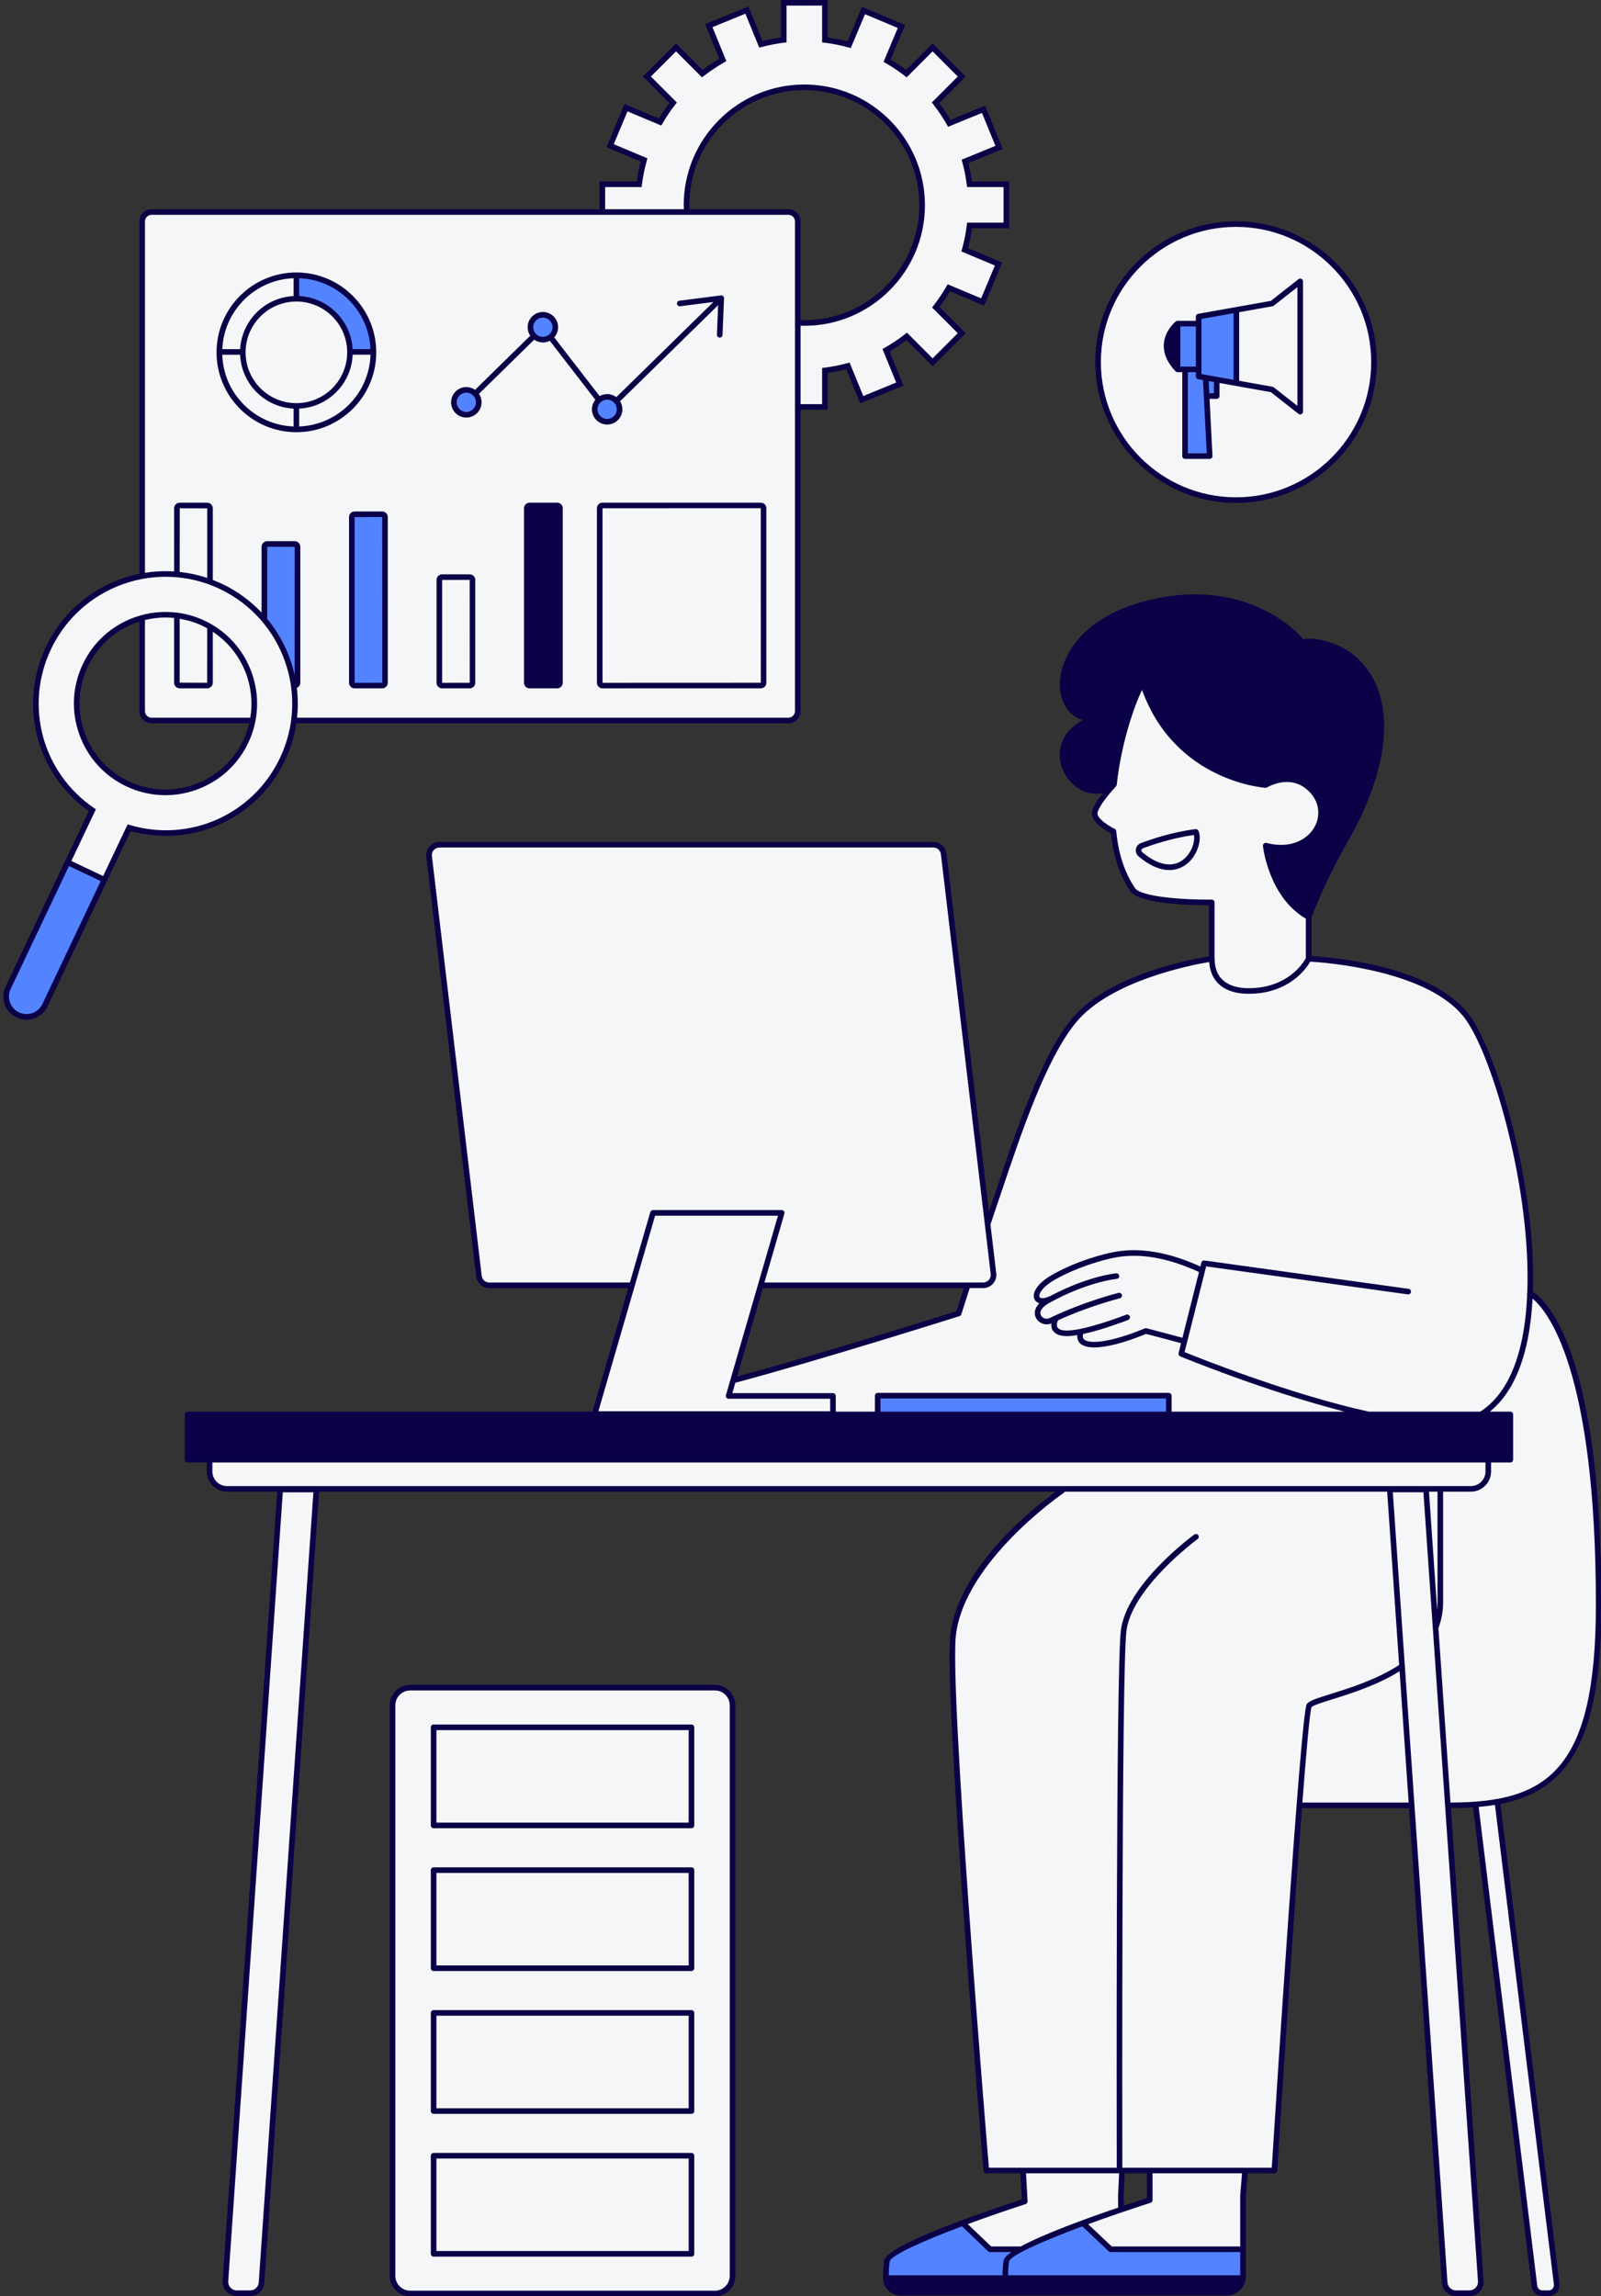 <?xml version="1.0" encoding="UTF-8"?>
<!DOCTYPE svg PUBLIC '-//W3C//DTD SVG 1.0//EN'
          'http://www.w3.org/TR/2001/REC-SVG-20010904/DTD/svg10.dtd'>
<svg height="410.9" preserveAspectRatio="xMidYMid meet" version="1.0" viewBox="-0.6 0.0 286.6 410.9" width="286.6" xmlns="http://www.w3.org/2000/svg" xmlns:xlink="http://www.w3.org/1999/xlink" zoomAndPan="magnify"
><rect x="-0.6" y="0.0" width="286.6" height="410.9" fill="#333333" stroke="none"/><g id="change1_1"
  ><path d="M285.62,291.053c0.255-18.447-1.34-31.277-3.191-40.532 c-1.851-9.255-4.979-16.34-9.192-19.021c0.83-6.83-1.532-22.851-3-28.213s-4.596-17.809-9.383-22.787 c-4.787-4.979-15.638-8.553-26.936-8.745c-0.255-5.106-0.191-7.468-0.191-7.468s-6.511-2.681-7.915-13.021 c2.809,0.575,7.085,0.575,8.936-3s0.447-6.894-3.128-8.681c-3-0.83-5.426,0.958-5.426,0.958 s-5.553-0.638-9.319-2.745c-3.766-2.106-8.362-4.149-12.894-15.255c-1.34,1.021-5.106,11.298-4.979,17.872 c-2.808,2.681-3.574,4.851-3.447,5.681c0.128,0.83,2.809,2.553,2.809,2.553s1.34,8.936,4.277,11.043 c2.681,1.532,13.532,1.915,13.532,1.915l0.191,9.957c0,0-13.468,2.234-20.425,7.34 c-6.957,5.106-10.532,13.277-14.234,23.681c-1.517,4.263-3.591,10.541-5.511,16.468l-7.865-66.248 c-0.111-0.936-0.905-1.642-1.848-1.642H78.066c-1.115,0-1.98,0.973-1.848,2.081l8.918,75.12 c0.111,0.936,0.905,1.642,1.848,1.642h25.257h0.292l-6.682,23.041h21.325l-0.015,0.067H32.973v8.1h3.946v2.108 c0,1.718,1.393,3.112,3.112,3.112h149.655c-3.073,2.175-12.797,9.548-17.173,18.619 c-4.34,8.553-2.425,14.043-2.425,20.681s1.915,29.872,1.915,29.872l3.958,52.596l6.511,0.255l0.319,5.106 l-10.149,3.957l-0.894,0.192l5.298,4.979l3.894-0.191l1.021,0.255c0,0,7.532-3.894,11.489-4.915 c1.404,1.404,5.17,4.787,5.17,4.787l23.234-0.255l0.064-9.766l0.447-4.149l5.234-0.191l1.021-17.745 l1.723-26.808l1.851-20.553l19.902-0.239l5.918,85.552c0.072,1.068,0.959,1.897,2.029,1.897h2.403 c1.177,0,2.109-0.996,2.03-2.171l-5.9-85.295h4.831l5.553,44.298l5.17,42c0,0,0.16,1.213,1.372,1.149 c1.213-0.064,1.947,0.128,2.17-0.287c0.223-0.415,0.542-0.798,0.319-2.234 c-0.223-1.436-10.457-85.415-10.457-85.415s5.915-1.192,9.064-3.83C279.748,315.947,285.365,309.5,285.62,291.053 z M170.982,235.394l-40.37,11.724l4.963-17.112h37.109C171.651,233.259,170.982,235.394,170.982,235.394z M205.221,393.715l-5.16,1.58l0.203-6.885c0,0,5.058-0.249,5.143-0.249 C205.492,388.16,205.221,393.715,205.221,393.715z M220.667,89.495c13.64,0,24.697-11.057,24.697-24.697 c0-13.64-11.057-24.697-24.697-24.697c-13.64,0-24.697,11.057-24.697,24.697C195.97,78.438,207.027,89.495,220.667,89.495 z M39.757,408.199c-0.079,1.175,0.852,2.171,2.029,2.171h2.403c1.07,0,1.958-0.829,2.03-1.897l9.817-141.926h-6.48 L39.757,408.199z M127.375,302.007H72.831c-1.745,0-3.159,1.415-3.159,3.159V407.261c0,1.745,1.415,3.159,3.159,3.159 h54.545c1.745,0,3.159-1.414,3.159-3.159V305.167C130.535,303.422,129.12,302.007,127.375,302.007z M49.976,135.839 c1.083-2.283,1.754-4.656,2.053-7.037l0.137,0.131h88.36c0.932,0,1.688-0.756,1.688-1.688V72.817h4.854v-6.532 c1.407-0.175,2.785-0.445,4.125-0.809l2.473,6.044l6.818-2.789l-2.478-6.057c1.299-0.735,2.537-1.564,3.706-2.478 l4.636,4.636l5.209-5.209l-4.642-4.642c0.857-1.101,1.637-2.263,2.335-3.479l6.054,2.539l2.849-6.794l-6.056-2.54 c0.395-1.415,0.686-2.872,0.869-4.364h6.577v-7.368h-6.591c-0.176-1.398-0.447-2.768-0.81-4.1l6.103-2.497 l-2.789-6.82l-6.124,2.505c-0.731-1.29-1.555-2.519-2.463-3.68l4.688-4.687l-5.209-5.21l-4.695,4.694 c-1.093-0.851-2.247-1.626-3.454-2.321l2.567-6.121l-6.794-2.849l-2.565,6.117 c-1.407-0.394-2.857-0.678-4.338-0.864V0.5h-7.367v6.638c-1.393,0.174-2.759,0.438-4.086,0.796l-2.51-6.137 l-6.818,2.789l2.512,6.142c-1.29,0.727-2.52,1.548-3.682,2.452l-4.694-4.694l-5.209,5.209l4.688,4.688 c-0.855,1.093-1.635,2.246-2.333,3.454l-6.103-2.56l-2.849,6.794l6.084,2.551c-0.399,1.411-0.695,2.864-0.882,4.351 h-6.591v4.967H26.538c-0.932,0-1.688,0.756-1.688,1.688v63.181l0.26,0.248c-7.181,1.242-13.674,5.828-17.029,12.897 c-4.949,10.428-1.386,22.714,7.848,29.041L0.854,176.762c-0.863,1.819-0.088,3.992,1.73,4.856s3.992,0.089,4.856-1.73 l15.075-31.765C33.256,151.275,45.027,146.266,49.976,135.839z M143.383,15.62c11.63,0,21.091,9.461,21.091,21.091 c0,11.629-9.461,21.09-21.091,21.09c-0.395,0-0.78-0.038-1.17-0.059v-18.113c0-0.932-0.756-1.688-1.688-1.688 h-18.171c-0.024-0.409-0.062-0.815-0.062-1.23C122.293,25.081,131.754,15.62,143.383,15.62z M43.391,132.713 c-3.758,7.919-13.259,11.305-21.178,7.546c-7.919-3.758-11.304-13.259-7.546-21.178 c2.018-4.252,5.695-7.188,9.89-8.421c0,0.003-0.001,0.006-0.001,0.01v15.83c0,1.41,1.143,2.553,2.553,2.553 h17.481C44.342,130.292,43.957,131.521,43.391,132.713z" fill="#F5F6F7"
  /></g
  ><g id="change2_1"
  ><path d="M217.119,68.053l3.659,0.378l-0.056-13.118l-7.037,1.126v1.324l-3.491,0.14 c0,0-2.027,1.633-2.027,3.941s2.139,4.166,2.139,4.166l1.126,0.225l0.225,15.482l4.166,0.056l-0.225-11.147 l1.52,0.225V68.053z M156.523,252.821v-3.06h52.111v3.06 M17.747,157.351l-6.128-2.979L0.811,177.351 c0,0-1.362,2.979,1.617,4.255s4.681-0.766,5.362-2.043S17.747,157.351,17.747,157.351z M52.471,53.351l0.043-4.255 c0,0,5.915,0.043,9.319,3.83c3.404,3.787,4.34,6.681,4.17,9.915c-3.021,0.17-3.787-0.043-3.787-0.043 S62.811,54.628,52.471,53.351z M84.982,72.096c0,1.257-1.019,2.277-2.277,2.277c-1.257,0-2.277-1.019-2.277-2.277 c0-1.257,1.019-2.277,2.277-2.277C83.962,69.819,84.982,70.839,84.982,72.096z M68.343,122.543h-5.872V91.904h5.872 V122.543z M52.514,122.798h-0.702c0,0-0.632-5.283-1.532-6.766c-1.723-2.84-3.383-5.17-3.383-5.17V97.266h5.617 V122.798z M98.897,58.479c0,1.281-1.038,2.319-2.319,2.319s-2.319-1.038-2.319-2.319s1.038-2.319,2.319-2.319 S98.897,57.198,98.897,58.479z M110.428,73.33c0,1.281-1.038,2.319-2.319,2.319s-2.319-1.038-2.319-2.319 s1.038-2.319,2.319-2.319S110.428,72.049,110.428,73.33z M193.641,397.777c0,0-5.426,1.468-11.425,4.851 c-3.192-0.128-5.426-0.064-5.426-0.064l-4.851-4.596c0,0-8.234,1.979-13.723,6.511 c-0.957,1.851-0.511,5.234,1.66,5.681s7.915,0.319,7.915,0.319h38.234h12.83c0,0,2.872-0.192,3-3.319 c0.192-2.042-0.064-4.723-0.064-4.723l-23.362,0.192L193.641,397.777z" fill="#5383FF"
  /></g
  ><g id="change3_1"
  ><path d="M268,322.814c11.794-2.332,18.086-10.841,18.086-35.657 c0-46.111-10.206-54.712-12.284-55.983c0.653-18.692-6.278-42.38-11.171-49.264 c-6.545-9.207-25.167-10.632-28.463-10.813v-6.886c0.265-0.732,2.403-6.508,6.761-14.102 c6.242-10.878,9.775-25.197,0.973-32.759c-2.412-2.072-6.524-3.399-9.18-2.998 c-1.72-1.933-11.24-11.418-28.673-6.69c-12.37,3.354-15.627,11.592-14.798,16.311 c0.448,2.549,1.947,4.309,4.014,4.879c-3.14,1.668-3.931,4.007-4.108,5.377c-0.332,2.554,0.935,5.273,3.152,6.767 c1.403,0.945,2.979,1.25,4.513,0.93c-0.873,1.105-1.792,2.454-1.939,3.393c-0.272,1.732,2.461,3.31,3.374,3.785 c0.426,4.099,1.563,7.488,3.475,10.354c1.607,2.41,11.487,2.535,14.084,2.533v9.159 c-2.869,0.453-17.991,3.182-24.577,11.2c-5.476,6.667-9.895,19.838-13.792,31.459 c-0.342,1.018-0.679,2.02-1.014,3.012l-7.606-64.072c-0.141-1.187-1.149-2.083-2.345-2.083H78.067 c-0.674,0-1.317,0.289-1.765,0.793s-0.659,1.177-0.58,1.847l8.918,75.121c0.142,1.187,1.149,2.082,2.345,2.082 h24.884l-6.411,22.107H32.973c-0.276,0-0.5,0.224-0.5,0.5v8.101c0,0.276,0.224,0.5,0.5,0.5h3.447v1.608 c0,1.991,1.62,3.611,3.612,3.611h8.996L39.258,408.166c-0.047,0.697,0.2,1.39,0.677,1.9 c0.477,0.511,1.152,0.804,1.851,0.804h2.403c1.329,0,2.439-1.038,2.528-2.363l9.793-141.573h131.886 c-3.667,2.663-17.429,13.4-18.869,25.564c-1.205,10.179,5.646,92.455,5.939,95.953 c0.021,0.259,0.238,0.458,0.498,0.458h6.106l0.258,4.679c-6.148,2-24.227,8.113-24.652,10.964 c-0.141,0.943-0.2,1.983-0.187,3.085c-0,0.008-0.005,0.015-0.005,0.024c0,0.007,0.004,0.013,0.004,0.02 c0.001,0.037-0.003,0.071-0.002,0.109c0.031,1.65,1.449,2.993,3.16,2.993h21.399h15.046h21.833 c1.781,0,3.237-1.281,3.448-2.922c0.027-0.061,0.043-0.128,0.043-0.2c0-0.025-0.011-0.046-0.014-0.07 c0.002-0.045,0.014-0.087,0.014-0.132l-0.001-4.949c0-0.001,0.001-0.002,0.001-0.003s-0.001-0.002-0.001-0.003 l-0.001-9.557l0.326-4.037h4.796c0.264,0,0.482-0.205,0.499-0.469c1.286-20.375,3.083-47.297,4.431-64.873h19.175 l5.875,84.939c0.09,1.325,1.2,2.363,2.528,2.363h2.403c0.699,0,1.373-0.293,1.851-0.804s0.725-1.203,0.678-1.901 l-5.852-84.6c1.376-0.005,2.701-0.048,3.977-0.134l10.495,85.736c0.118,0.972,0.945,1.704,1.924,1.704h1.116 c0.556,0,1.085-0.238,1.453-0.654c0.367-0.416,0.54-0.971,0.472-1.52L268,322.814z M45.719,408.44 c-0.054,0.802-0.726,1.431-1.53,1.431h-2.403c-0.429,0-0.827-0.173-1.12-0.486 c-0.293-0.314-0.439-0.723-0.41-1.15l9.767-141.186h5.478L45.719,408.44z M202.562,158.9 c-1.859-2.79-2.952-6.116-3.338-10.17c-0.017-0.174-0.123-0.327-0.281-0.403 c-1.068-0.514-3.226-1.888-3.073-2.856c0.191-1.225,2.452-3.848,3.308-4.755c0.015-0.016,0.021-0.037,0.034-0.054 c0.019-0.025,0.036-0.05,0.049-0.079c0.016-0.034,0.025-0.067,0.033-0.103c0.004-0.018,0.015-0.034,0.017-0.053 c0.842-7.777,3.302-14.485,4.529-16.956c5.954,16.426,21.948,17.5,22.112,17.508 c0.093,0.007,0.201-0.019,0.289-0.073c0.19-0.117,4.674-2.786,7.973,1.263c1.445,1.773,1.572,4.175,0.325,6.119 c-1.262,1.965-4.139,3.669-8.434,2.554c-0.161-0.041-0.329-0.002-0.453,0.106c-0.125,0.108-0.188,0.27-0.17,0.433 c0.042,0.378,1.105,9.183,7.686,13.019v7.052c-0.405,0.758-3.175,5.387-10.268,5.387 c-2.262,0-6.056-0.684-6.056-5.266c0-0.049-0.017-0.094-0.03-0.14v-9.949c0-0.134-0.054-0.262-0.148-0.356 c-0.094-0.092-0.22-0.144-0.352-0.144c-0.002,0-0.004,0-0.007,0C211.576,161.049,203.652,160.535,202.562,158.9z M86.985,229.506c-0.689,0-1.27-0.517-1.352-1.2l-8.918-75.121c-0.046-0.386,0.076-0.774,0.334-1.065 c0.258-0.29,0.629-0.457,1.018-0.457h88.414c0.69,0,1.27,0.516,1.353,1.201l8.918,75.12 c0.046,0.386-0.076,0.773-0.334,1.063c-0.259,0.291-0.63,0.458-1.019,0.458H136.24l3.573-12.321 c0.044-0.151,0.014-0.314-0.081-0.44c-0.094-0.126-0.242-0.2-0.399-0.2h-23.04c-0.223,0-0.418,0.147-0.48,0.361 l-3.654,12.6H86.985z M135.95,230.506h35.989l-1.323,4.141c-2.587,0.816-24.775,7.786-39.254,11.678L135.95,230.506z M116.669,217.545h21.998l-9.315,32.121c-0.044,0.151-0.014,0.315,0.081,0.44c0.094,0.125,0.242,0.199,0.399,0.199 h18.182v2.24h-41.496L116.669,217.545z M148.513,249.306h-18.016l0.546-1.883c0.003,0,0.005,0.003,0.009,0.003 c0.042,0,0.086-0.006,0.129-0.017c15.315-4.096,39.738-11.81,39.982-11.887c0.155-0.049,0.276-0.17,0.326-0.324 l1.5-4.692h2.408c0.675,0,1.318-0.289,1.767-0.794c0.447-0.504,0.658-1.177,0.578-1.846l-1.038-8.744 c0-0.001,0.002-0.002,0.002-0.003c0.554-1.618,1.114-3.292,1.687-4.995 c3.87-11.539,8.258-24.618,13.617-31.143c6.192-7.539,20.832-10.324,23.852-10.827 c0.242,3.622,2.776,5.684,7.037,5.684c7.258,0,10.353-4.529,11.056-5.751c2.628,0.149,21.549,1.525,27.86,10.401 c4.835,6.801,11.682,30.275,10.99,48.748c-0.002,0.004-0.005,0.006-0.007,0.01 c-0.055,0.126-0.053,0.263-0.006,0.382c-0.119,2.734-0.403,5.356-0.889,7.792 c-1.273,6.374-3.801,10.806-7.507,13.192h-19.986c-0.001-0-0.001-0.001-0.002-0.001 c-14.042-3.089-30.225-9.542-32.956-10.651l3.869-15.342l36.097,5.012c0.26,0.035,0.526-0.151,0.564-0.427 c0.038-0.273-0.152-0.525-0.427-0.564l-36.54-5.074c-0.251-0.037-0.49,0.126-0.553,0.373l-0.178,0.708 c-5.232-2.387-10.082-3.328-14.413-2.761c-3.013,0.392-8.321,2.033-12.225,4.303 c-2.822,1.641-3.559,3.379-3.037,4.375c0.15,0.287,0.438,0.532,0.854,0.655c-0.937,0.942-0.977,1.923-0.609,2.633 c0.371,0.718,1.144,1.142,1.926,1.142c0.284,0,0.568-0.062,0.836-0.181c-0.049,0.388-0.023,0.849,0.241,1.271 c0.422,0.674,1.288,1.016,2.576,1.016c0.036,0,0.073,0,0.111-0.001c0.506-0.008,1.09-0.076,1.71-0.178 c-0.081,0.758,0.234,1.24,0.548,1.521c0.511,0.455,1.36,0.679,2.494,0.679c2.177,0,5.399-0.825,9.265-2.415 c0.725,0.187,3.748,0.972,6.264,1.661l-0.447,1.771c-0.061,0.24,0.064,0.489,0.293,0.584 c0.164,0.068,15.116,6.237,29.435,9.892h-30.972v-2.853c0-0.276-0.224-0.5-0.5-0.5h-52.111c-0.276,0-0.5,0.224-0.5,0.5 v2.853h-7.01v-2.808C149.013,249.529,148.79,249.306,148.513,249.306z M193.304,238.735 c0.002-0.006-0-0.011,0.001-0.017c3.547-0.764,7.824-2.427,8.054-2.518c0.257-0.101,0.384-0.391,0.283-0.648 s-0.389-0.384-0.648-0.283c-0.07,0.028-7.128,2.778-10.465,2.829c-0.933,0.029-1.588-0.174-1.822-0.542 c-0.285-0.45,0.047-1.153,0.049-1.158c0.021-0.041,0.026-0.084,0.035-0.127 c5.761-2.623,11.023-3.925,11.079-3.939c0.268-0.065,0.432-0.336,0.366-0.605 c-0.065-0.267-0.331-0.431-0.605-0.366c-0.06,0.015-6.11,1.51-12.388,4.53 c-0.591,0.28-1.263-0.038-1.501-0.498c-0.349-0.674,0.209-1.522,1.455-2.213c6.868-3.809,12.05-4.319,12.101-4.324 c0.275-0.025,0.477-0.269,0.453-0.543c-0.025-0.275-0.274-0.468-0.543-0.453c-0.211,0.019-5.097,0.503-11.812,4.081 c-0.032,0.008-0.064,0.009-0.094,0.023c-0.976,0.46-1.659,0.412-1.806,0.136c-0.19-0.36,0.217-1.629,2.653-3.045 c3.653-2.125,8.895-3.792,11.852-4.177c4.189-0.543,8.911,0.388,14.036,2.753l-2.967,11.767 c-2.883-0.791-6.42-1.702-6.42-1.702c-0.104-0.027-0.218-0.019-0.316,0.022 c-6.172,2.558-9.903,2.833-10.865,1.978C193.318,239.56,193.137,239.315,193.304,238.735z M208.135,252.613h-51.111 v-2.353h51.111V252.613z M37.42,263.322v-1.608h227.902v1.608c0,1.44-1.172,2.611-2.612,2.611H40.032 C38.592,265.934,37.42,264.762,37.42,263.322z M256.736,286.707c0,0.441-0.028,0.873-0.073,1.301l-1.458-21.075 h1.538c-0.001,0.014-0.008,0.026-0.008,0.04V286.707z M183.003,394.42c0.216-0.069,0.357-0.276,0.345-0.503 l-0.277-5.008h16.669l-0.193,4l0.014,2.147c-5.669,1.926-13.266,4.686-17.445,6.952 c-0.003-0-0.006-0.002-0.009-0.002h-5.274l-4.188-4C175.922,396.793,179.486,395.559,183.003,394.42z M204.715,388.909l0.005,4.441c-1.077,0.346-2.518,0.816-4.162,1.369l-0.013-1.789l0.195-4.021H204.715z M221.415,407.16h-21.368h-20.182c0.008-0.873,0.055-1.708,0.169-2.46c0.158-1.04,5.785-3.568,13.115-6.295 l4.73,4.465c0.093,0.088,0.215,0.137,0.343,0.137h23.193V407.16z M171.603,398.395l4.683,4.473 c0.094,0.089,0.217,0.139,0.346,0.139h3.825c-0.834,0.578-1.344,1.102-1.411,1.543 c-0.122,0.802-0.172,1.687-0.18,2.61h-20.368c0.008-0.871,0.054-1.706,0.167-2.461 C158.822,403.642,164.4,401.102,171.603,398.395z M221.415,392.906v9.101h-22.995l-4.225-3.988 c3.519-1.29,7.376-2.611,11.179-3.828c0.207-0.066,0.348-0.26,0.348-0.477l-0.006-4.805h16.021L221.415,392.906z M227.065,387.909h-26.752c-0.011-6.469-0.138-88.225,0.718-95.927c0.865-7.787,12.641-16.485,12.759-16.572 c0.223-0.163,0.272-0.476,0.108-0.698c-0.163-0.224-0.477-0.272-0.698-0.108c-0.5,0.365-12.249,9.044-13.163,17.268 c-0.871,7.845-0.738,88.808-0.724,96.038h-22.89c-0.561-6.779-7.052-85.601-5.904-95.294 c1.575-13.293,19.139-25.355,19.315-25.475c0.078-0.053,0.128-0.127,0.165-0.207h57.722l2.145,31.01 c-3.98,2.608-8.929,4.155-12.219,5.18c-2.755,0.857-3.987,1.263-4.338,1.875 C232.223,306.902,227.715,377.639,227.065,387.909z M232.541,322.567c0.752-9.735,1.355-16.385,1.634-17.066 c0.237-0.322,2.114-0.907,3.771-1.423c3.218-1.002,7.991-2.504,11.999-5.009l1.625,23.498H232.541z M263.567,409.384c-0.293,0.314-0.69,0.486-1.12,0.486h-2.403c-0.804,0-1.477-0.629-1.53-1.432l-9.78-141.392 h5.478l1.676,24.231c-0,0.017,0.002,0.033,0.003,0.049l8.087,116.906 C264.007,408.661,263.861,409.07,263.567,409.384z M256.894,291.337c0.555-1.447,0.842-3.002,0.842-4.63v-19.733 c0-0.014-0.007-0.026-0.008-0.04h4.982c1.992,0,3.612-1.62,3.612-3.611v-1.608h3.446c0.276,0,0.5-0.224,0.5-0.5 v-8.101c0-0.276-0.224-0.5-0.5-0.5h-3.666c3.308-2.666,5.59-7.023,6.783-12.996c0.453-2.269,0.73-4.701,0.865-7.231 c2.562,2.112,11.336,12.441,11.336,54.772c0,29.818-8.768,35.366-26.033,35.408L256.894,291.337z M277.34,409.553 c-0.182,0.205-0.432,0.317-0.704,0.317h-1.116c-0.474,0-0.874-0.354-0.932-0.825l-10.49-85.692 c1.005-0.089,1.978-0.21,2.917-0.365l10.553,85.83C277.601,409.087,277.52,409.349,277.34,409.553z M213.414,148.37c-4.144,0.524-7.918,1.8-9.799,2.514c-0.461,0.175-0.786,0.572-0.869,1.062 c-0.084,0.498,0.097,0.989,0.482,1.312c2.208,1.849,4.044,2.441,5.491,2.441c1.376,0,2.4-0.536,3.055-1.035 c2.048-1.56,2.841-4.51,2.157-6.006C213.841,148.459,213.627,148.344,213.414,148.37z M211.168,153.869 c-1.906,1.455-4.5,0.966-7.297-1.377c-0.111-0.093-0.163-0.235-0.139-0.379c0.011-0.065,0.056-0.225,0.238-0.294 c1.776-0.674,5.278-1.861,9.158-2.401C213.357,150.563,212.735,152.674,211.168,153.869z M50.428,136.053 c1.02-2.151,1.683-4.379,2.02-6.62h88.077c1.206,0,2.188-0.981,2.188-2.188V73.317h4.854v-6.594 c1.126-0.156,2.242-0.374,3.328-0.652l2.496,6.101l7.744-3.167l-2.502-6.115c1.046-0.612,2.063-1.292,3.035-2.029 l4.679,4.679l5.916-5.917l-4.686-4.686c0.678-0.897,1.309-1.838,1.883-2.805l6.11,2.563l3.235-7.716l-6.113-2.564 c0.308-1.171,0.546-2.369,0.711-3.571h6.639v-8.368h-6.653c-0.156-1.115-0.375-2.223-0.652-3.303l6.16-2.52 l-3.168-7.745l-6.183,2.529c-0.607-1.036-1.282-2.046-2.014-3.009l4.731-4.73l-5.916-5.918l-4.739,4.738 c-0.89-0.671-1.821-1.297-2.779-1.868l2.591-6.178l-7.717-3.236l-2.59,6.174 c-1.135-0.298-2.323-0.534-3.546-0.705V0h-8.367v6.7c-1.127,0.157-2.229,0.372-3.289,0.64l-2.534-6.194 l-7.744,3.167l2.535,6.199c-1.037,0.606-2.047,1.278-3.009,2.004l-4.737-4.738l-5.916,5.916l4.731,4.731 c-0.675,0.889-1.305,1.821-1.878,2.781l-6.162-2.584l-3.235,7.716l6.139,2.575 c-0.31,1.166-0.552,2.36-0.72,3.56h-6.654v4.966h-80.187c-1.206,0-2.188,0.981-2.188,2.188v63.058 c-7.066,1.433-13.399,6.056-16.721,13.056c-4.955,10.441-1.725,22.743,7.667,29.423L0.403,176.548 c-0.475,1-0.532,2.126-0.16,3.168c0.372,1.043,1.127,1.878,2.127,2.353c0.564,0.268,1.168,0.403,1.774,0.403 c0.469,0,0.939-0.081,1.394-0.243c1.043-0.372,1.879-1.127,2.353-2.127l14.894-31.383 C33.898,151.772,45.472,146.494,50.428,136.053z M52.142,120.792c-0.815-3.67-2.491-7.126-4.918-10.048L47.24,97.842 l4.918,0.016L52.142,120.792z M122.826,37.441c-0.016-0.242-0.034-0.484-0.034-0.73 c0-11.354,9.236-20.59,20.59-20.59s20.591,9.237,20.591,20.59s-9.237,20.59-20.591,20.59 c-0.226,0-0.448-0.016-0.67-0.031V39.628c0-1.206-0.981-2.188-2.188-2.188H122.826z M107.725,33.475h6.533 l0.055-0.438c0.182-1.445,0.473-2.884,0.866-4.278l0.12-0.426l-6.03-2.529l2.462-5.873l6.049,2.537l0.22-0.381 c0.684-1.182,1.455-2.324,2.294-3.396l0.273-0.349l-4.647-4.647l4.502-4.502l4.652,4.653l0.348-0.271 c1.145-0.891,2.363-1.702,3.621-2.411l0.384-0.217l-2.489-6.087l5.893-2.411l2.488,6.083l0.427-0.116 c1.279-0.346,2.631-0.609,4.018-0.783l0.438-0.055V1h6.367v6.583l0.438,0.055c1.482,0.186,2.918,0.472,4.266,0.849 l0.425,0.119l2.543-6.064l5.873,2.463l-2.545,6.066l0.383,0.22c1.18,0.679,2.322,1.446,3.397,2.282l0.348,0.271 l4.654-4.653l4.502,4.503l-4.646,4.646l0.273,0.349c0.895,1.146,1.711,2.364,2.421,3.619l0.218,0.383l6.068-2.482 l2.41,5.894l-6.05,2.475l0.116,0.427c0.357,1.31,0.625,2.667,0.797,4.031l0.055,0.438h6.532v6.368h-6.521 l-0.054,0.44c-0.177,1.447-0.464,2.89-0.854,4.29l-0.118,0.425l6.001,2.517l-2.462,5.873l-6-2.517l-0.22,0.383 c-0.683,1.188-1.455,2.339-2.296,3.421l-0.272,0.349l4.601,4.6l-4.502,4.502l-4.595-4.595l-0.349,0.273 c-1.154,0.902-2.381,1.722-3.644,2.437l-0.384,0.217l2.455,6.002l-5.893,2.411l-2.451-5.991l-0.426,0.116 c-1.315,0.357-2.679,0.625-4.056,0.795l-0.439,0.054v6.474h-3.853V58.275c0.222,0.014,0.444,0.026,0.67,0.026 c11.905,0,21.591-9.685,21.591-21.59s-9.685-21.59-21.591-21.59c-11.904,0-21.59,9.685-21.59,21.59 c0,0.246,0.013,0.488,0.028,0.73h-14.096V33.475z M25.35,39.628c0-0.655,0.533-1.188,1.188-1.188h80.187h16.161 h17.64c0.655,0,1.188,0.533,1.188,1.188v17.585v16.104v53.929c0,0.655-0.532,1.188-1.188,1.188H52.575 c0.191-1.788,0.174-3.577-0.038-5.335c0.364-0.155,0.621-0.516,0.621-0.936V97.858 c0-0.56-0.456-1.016-1.016-1.016H47.24c-0.56,0-1.016,0.456-1.016,1.016v11.758 c-1.956-2.071-4.316-3.825-7.04-5.118c-0.557-0.264-1.121-0.497-1.687-0.715V90.973 c0-0.56-0.456-1.016-1.016-1.016h-4.901c-0.56,0-1.016,0.456-1.016,1.016v11.293 c-1.753-0.112-3.501-0.03-5.213,0.242V39.628z M36.497,103.424c-1.626-0.542-3.278-0.897-4.933-1.074l0.016-11.393 l4.917,0.016V103.424z M6.988,179.673c-0.36,0.759-0.995,1.332-1.786,1.614c-0.791,0.281-1.644,0.238-2.404-0.122 c-0.759-0.36-1.332-0.994-1.614-1.785c-0.282-0.791-0.239-1.645,0.121-2.404l10.442-22.003l5.682,2.696 L6.988,179.673z M22.656,147.643l-0.409-0.12l-4.387,9.244l-5.682-2.696l4.387-9.245l-0.352-0.241 c-9.254-6.341-12.484-18.291-7.68-28.414c3.878-8.17,12.037-12.959,20.532-12.959 c3.255,0,6.56,0.704,9.691,2.189c11.301,5.364,16.133,18.922,10.77,30.223 C44.72,145.748,33.42,150.803,22.656,147.643z M36.058,111.084c-1.561-0.741-3.201-1.213-4.867-1.435 c-0.042-0.011-0.083-0.026-0.128-0.026c-0.015,0-0.028,0.007-0.043,0.009c-2.497-0.306-5.05-0.043-7.493,0.827 c-4.13,1.472-7.438,4.458-9.312,8.409c-1.875,3.951-2.098,8.401-0.626,12.531c1.472,4.131,4.458,7.438,8.409,9.312 c2.226,1.056,4.609,1.588,7.005,1.588c1.857,0,3.723-0.319,5.526-0.962c4.13-1.472,7.438-4.458,9.312-8.409 C47.718,124.76,44.227,114.96,36.058,111.084z M36.496,112.453l-0.015,9.725l-4.918-0.016v-11.433 c1.39,0.233,2.759,0.637,4.066,1.258C35.929,112.129,36.21,112.294,36.496,112.453z M42.939,132.499 c-1.76,3.709-4.866,6.514-8.745,7.896c-3.88,1.383-8.059,1.173-11.768-0.587 c-3.709-1.76-6.513-4.866-7.895-8.745c-1.382-3.879-1.174-8.058,0.587-11.767 c1.76-3.709,4.866-6.513,8.745-7.896c0.161-0.057,0.325-0.099,0.487-0.151v15.996 c0,1.206,0.981,2.188,2.188,2.188h17.472C43.765,130.47,43.414,131.498,42.939,132.499z M44.203,128.433H26.538 c-0.655,0-1.188-0.533-1.188-1.188v-16.286c1.223-0.304,2.464-0.463,3.704-0.463c0.504,0,1.008,0.034,1.51,0.084 v11.582c0,0.56,0.456,1.016,1.016,1.016h4.901c0.56,0,1.016-0.456,1.016-1.016v-9.104 C42.612,116.429,45.19,122.509,44.203,128.433z M106.259,90.945v31.246c0,0.544,0.443,0.988,0.988,0.988h28.352 c0.544,0,0.987-0.443,0.987-0.988V90.945c0-0.544-0.443-0.987-0.987-0.987h-28.352 C106.702,89.957,106.259,90.4,106.259,90.945z M107.259,90.957l28.327-0.013l0.013,31.233l-28.339,0.012V90.957z M99.151,89.957h-4.957c-0.544,0-0.988,0.443-0.988,0.987v31.246c0,0.544,0.443,0.988,0.988,0.988h4.957 c0.544,0,0.988-0.443,0.988-0.988V90.945C100.138,90.4,99.695,89.957,99.151,89.957z M78.532,123.178h4.958 c0.544,0,0.987-0.443,0.987-0.988v-18.42c0-0.544-0.443-0.988-0.987-0.988h-4.958 c-0.544,0-0.987,0.443-0.987,0.988v18.42C77.545,122.735,77.988,123.178,78.532,123.178z M78.545,103.783 l4.933-0.012l0.013,18.408l-4.945,0.012V103.783z M61.885,92.52v29.67c0,0.544,0.443,0.988,0.988,0.988h4.957 c0.544,0,0.988-0.443,0.988-0.988V92.52c0-0.544-0.443-0.988-0.988-0.988h-4.957 C62.328,91.532,61.885,91.976,61.885,92.52z M62.885,92.532l4.933-0.012l0.012,29.658l-4.945,0.012V92.532z M52.458,77.344c7.881,0,14.293-6.412,14.293-14.293c0-7.881-6.412-14.293-14.293-14.293s-14.293,6.412-14.293,14.293 C38.165,70.933,44.577,77.344,52.458,77.344z M39.187,63.477h3.198c0.218,5.202,4.381,9.389,9.573,9.645v3.198 C45.003,76.058,39.409,70.441,39.187,63.477z M52.458,53.956c5.015,0,9.095,4.08,9.095,9.095 c0,5.015-4.08,9.095-9.095,9.095c-5.015,0-9.095-4.08-9.095-9.095C43.364,58.037,47.444,53.956,52.458,53.956z M52.958,76.319v-3.198c5.192-0.256,9.356-4.443,9.574-9.645h3.198C65.508,70.441,59.913,76.058,52.958,76.319z M65.722,62.477h-3.198c-0.291-5.132-4.424-9.241-9.566-9.495v-3.198C59.863,50.043,65.425,55.582,65.722,62.477z M51.958,49.784v3.198c-5.142,0.254-9.274,4.363-9.566,9.495h-3.198C39.492,55.582,45.054,50.043,51.958,49.784z M220.667,89.995c13.894,0,25.197-11.303,25.197-25.197c0-13.894-11.304-25.197-25.197-25.197 s-25.196,11.303-25.196,25.197C195.47,78.692,206.773,89.995,220.667,89.995z M220.667,40.601 c13.343,0,24.197,10.854,24.197,24.197s-10.854,24.197-24.197,24.197c-13.342,0-24.196-10.855-24.196-24.197 S207.325,40.601,220.667,40.601z M209.834,66.449c0.091,0.094,0.217,0.153,0.358,0.153h0.85v15.017 c0,0.276,0.224,0.5,0.5,0.5h4.41c0.137,0,0.269-0.056,0.362-0.156c0.095-0.099,0.144-0.233,0.137-0.37 l-0.526-10.221h1.287c0.276,0,0.5-0.224,0.5-0.5v-2.336l9.19,1.637l4.942,3.883 c0.09,0.071,0.198,0.107,0.309,0.107c0.074,0,0.149-0.017,0.219-0.05c0.172-0.084,0.281-0.258,0.281-0.45 V50.352c0-0.191-0.109-0.366-0.281-0.45c-0.172-0.085-0.377-0.061-0.527,0.057l-4.942,3.883l-13.017,2.318 c-0.238,0.043-0.412,0.25-0.412,0.492v0.76h-3.28c-0.022,0-0.041,0.01-0.063,0.013 c-0.034,0.004-0.067,0.009-0.1,0.02c-0.034,0.012-0.062,0.029-0.092,0.047c-0.018,0.011-0.039,0.015-0.056,0.029 c-0.08,0.064-1.962,1.587-2.136,4.021c-0.119,1.661,0.582,3.31,2.083,4.903 C209.83,66.447,209.832,66.447,209.834,66.449z M212.042,81.119V66.602h1.431v0.76 c0,0.242,0.174,0.45,0.412,0.492l0.867,0.154l0.674,13.111H212.042z M216.712,70.372h-0.838l-0.112-2.184 l0.951,0.169V70.372z M227.2,54.804c0.08-0.014,0.156-0.048,0.221-0.099l4.231-3.324v21.252l-4.231-3.324 c-0.065-0.051-0.141-0.085-0.221-0.099l-5.978-1.065V55.869L227.2,54.804z M214.472,57.071l5.75-1.024v11.92 l-5.75-1.024V57.071z M210.692,58.412h2.78v7.19h-2.78V58.412z M127.376,301.507H72.831 c-2.018,0-3.66,1.642-3.66,3.66v102.094c0,2.018,1.642,3.659,3.66,3.659h54.545 c2.018,0,3.659-1.642,3.659-3.659V305.167C131.035,303.148,129.393,301.507,127.376,301.507z M130.035,407.261 c0,1.466-1.193,2.659-2.659,2.659H72.831c-1.466,0-2.66-1.193-2.66-2.659V305.167 c0-1.467,1.193-2.66,2.66-2.66h54.545c1.466,0,2.659,1.193,2.659,2.66V407.261z M123.183,308.603H77.023 c-0.276,0-0.5,0.224-0.5,0.5v17.557c0,0.276,0.224,0.5,0.5,0.5h46.161c0.276,0,0.5-0.224,0.5-0.5v-17.557 C123.683,308.827,123.46,308.603,123.183,308.603z M122.683,309.603v16.557H77.523v-16.557 M123.183,334.158H77.023 c-0.276,0-0.5,0.224-0.5,0.5v17.557c0,0.276,0.224,0.5,0.5,0.5h46.161c0.276,0,0.5-0.224,0.5-0.5v-17.557 C123.683,334.382,123.46,334.158,123.183,334.158z M122.683,351.715H77.523v-16.557h45.161V351.715z M123.183,359.713H77.023c-0.276,0-0.5,0.224-0.5,0.5v17.557c0,0.276,0.224,0.5,0.5,0.5h46.161 c0.276,0,0.5-0.224,0.5-0.5v-17.557C123.683,359.937,123.46,359.713,123.183,359.713z M122.683,377.269H77.523 v-16.557h45.161V377.269z M123.183,385.268H77.023c-0.276,0-0.5,0.224-0.5,0.5v17.557c0,0.276,0.224,0.5,0.5,0.5h46.161 c0.276,0,0.5-0.224,0.5-0.5v-17.557C123.683,385.491,123.46,385.268,123.183,385.268z M122.683,402.824H77.523 v-16.557h45.161V402.824z M82.879,74.723c1.504,0,2.728-1.224,2.728-2.728c0-0.358-0.073-0.699-0.2-1.012 c-0.001-0.003-0-0.005-0.002-0.008c-0.001-0.002-0.002-0.003-0.002-0.005c-0.071-0.174-0.157-0.34-0.26-0.494 l9.874-9.68c0.006,0.004,0.013,0.005,0.018,0.009c0.182,0.126,0.382,0.224,0.593,0.303 c0.04,0.015,0.079,0.025,0.119,0.037c0.186,0.06,0.379,0.1,0.58,0.118c0.033,0.003,0.066,0.008,0.099,0.01 c0.052,0.003,0.102,0.016,0.155,0.016c0.434,0,0.839-0.111,1.204-0.293c0.011-0.006,0.024-0.007,0.036-0.013 l8.157,10.555c-0.379,0.468-0.615,1.056-0.615,1.704c0,1.504,1.224,2.728,2.728,2.728 c1.503,0,2.727-1.224,2.727-2.728c0-0.526-0.157-1.014-0.416-1.431l17.556-17.202l-0.218,5.28 c-0.011,0.276,0.203,0.509,0.479,0.52c0.007,0.001,0.014,0.001,0.021,0.001c0.267,0,0.488-0.21,0.5-0.479 l0.271-6.547c0.006-0.147-0.054-0.289-0.162-0.389s-0.25-0.144-0.401-0.128l-7.426,0.945 c-0.273,0.035-0.468,0.285-0.433,0.559s0.287,0.46,0.56,0.433l5.958-0.758l-17.376,17.025 c-0.009-0.007-0.02-0.012-0.029-0.019c-0.077-0.057-0.158-0.107-0.242-0.156c-0.043-0.025-0.086-0.049-0.13-0.071 c-0.373-0.192-0.79-0.311-1.238-0.311c-0.072,0-0.14,0.016-0.211,0.021c-0.013,0.001-0.026,0.003-0.039,0.004 c-0.368,0.034-0.712,0.139-1.023,0.305c-0.027,0.014-0.056,0.024-0.082,0.04l-8.127-10.517 c0.43-0.482,0.7-1.111,0.7-1.807c0-1.504-1.224-2.728-2.728-2.728s-2.728,1.224-2.728,2.728 c0,0.562,0.171,1.084,0.464,1.519l-9.878,9.683c-0.443-0.311-0.98-0.497-1.561-0.497 c-1.504,0-2.728,1.224-2.728,2.728S81.375,74.723,82.879,74.723z M108.091,74.972c-0.953,0-1.728-0.775-1.728-1.728 c0-0.516,0.232-0.975,0.592-1.292c0.002-0.002,0.005-0.002,0.007-0.004c0.165-0.144,0.415-0.307,0.742-0.385 c0.008-0.002,0.015-0.005,0.023-0.007c0.112-0.025,0.233-0.04,0.363-0.04c0.122,0,0.242,0.013,0.358,0.038 c0.006,0.001,0.012,0.004,0.019,0.006c0.11,0.025,0.218,0.059,0.32,0.106c0.001,0.001,0.002,0.001,0.003,0.002 c0.215,0.098,0.412,0.242,0.579,0.428c0.001,0.001,0.003,0.002,0.004,0.003c0.273,0.306,0.444,0.705,0.444,1.146 C109.818,74.197,109.044,74.972,108.091,74.972z M96.582,56.835c0.953,0,1.728,0.775,1.728,1.728 c0,0.553-0.266,1.04-0.671,1.357c-0.002,0.001-0.004,0.002-0.006,0.003c-0.608,0.472-1.443,0.466-2.041,0.051 c-0.008-0.005-0.014-0.013-0.022-0.018c-0.077-0.055-0.151-0.116-0.219-0.185c-0.306-0.312-0.496-0.738-0.496-1.208 C94.854,57.61,95.629,56.835,96.582,56.835z M82.879,70.268c0.484,0,0.92,0.201,1.234,0.522 c0.157,0.161,0.28,0.349,0.365,0.559c0,0,0,0,0,0c0.081,0.2,0.128,0.417,0.128,0.645 c0,0.953-0.775,1.728-1.728,1.728s-1.728-0.775-1.728-1.728S81.927,70.268,82.879,70.268z" fill="#0A0147"
  /></g
></svg
>
